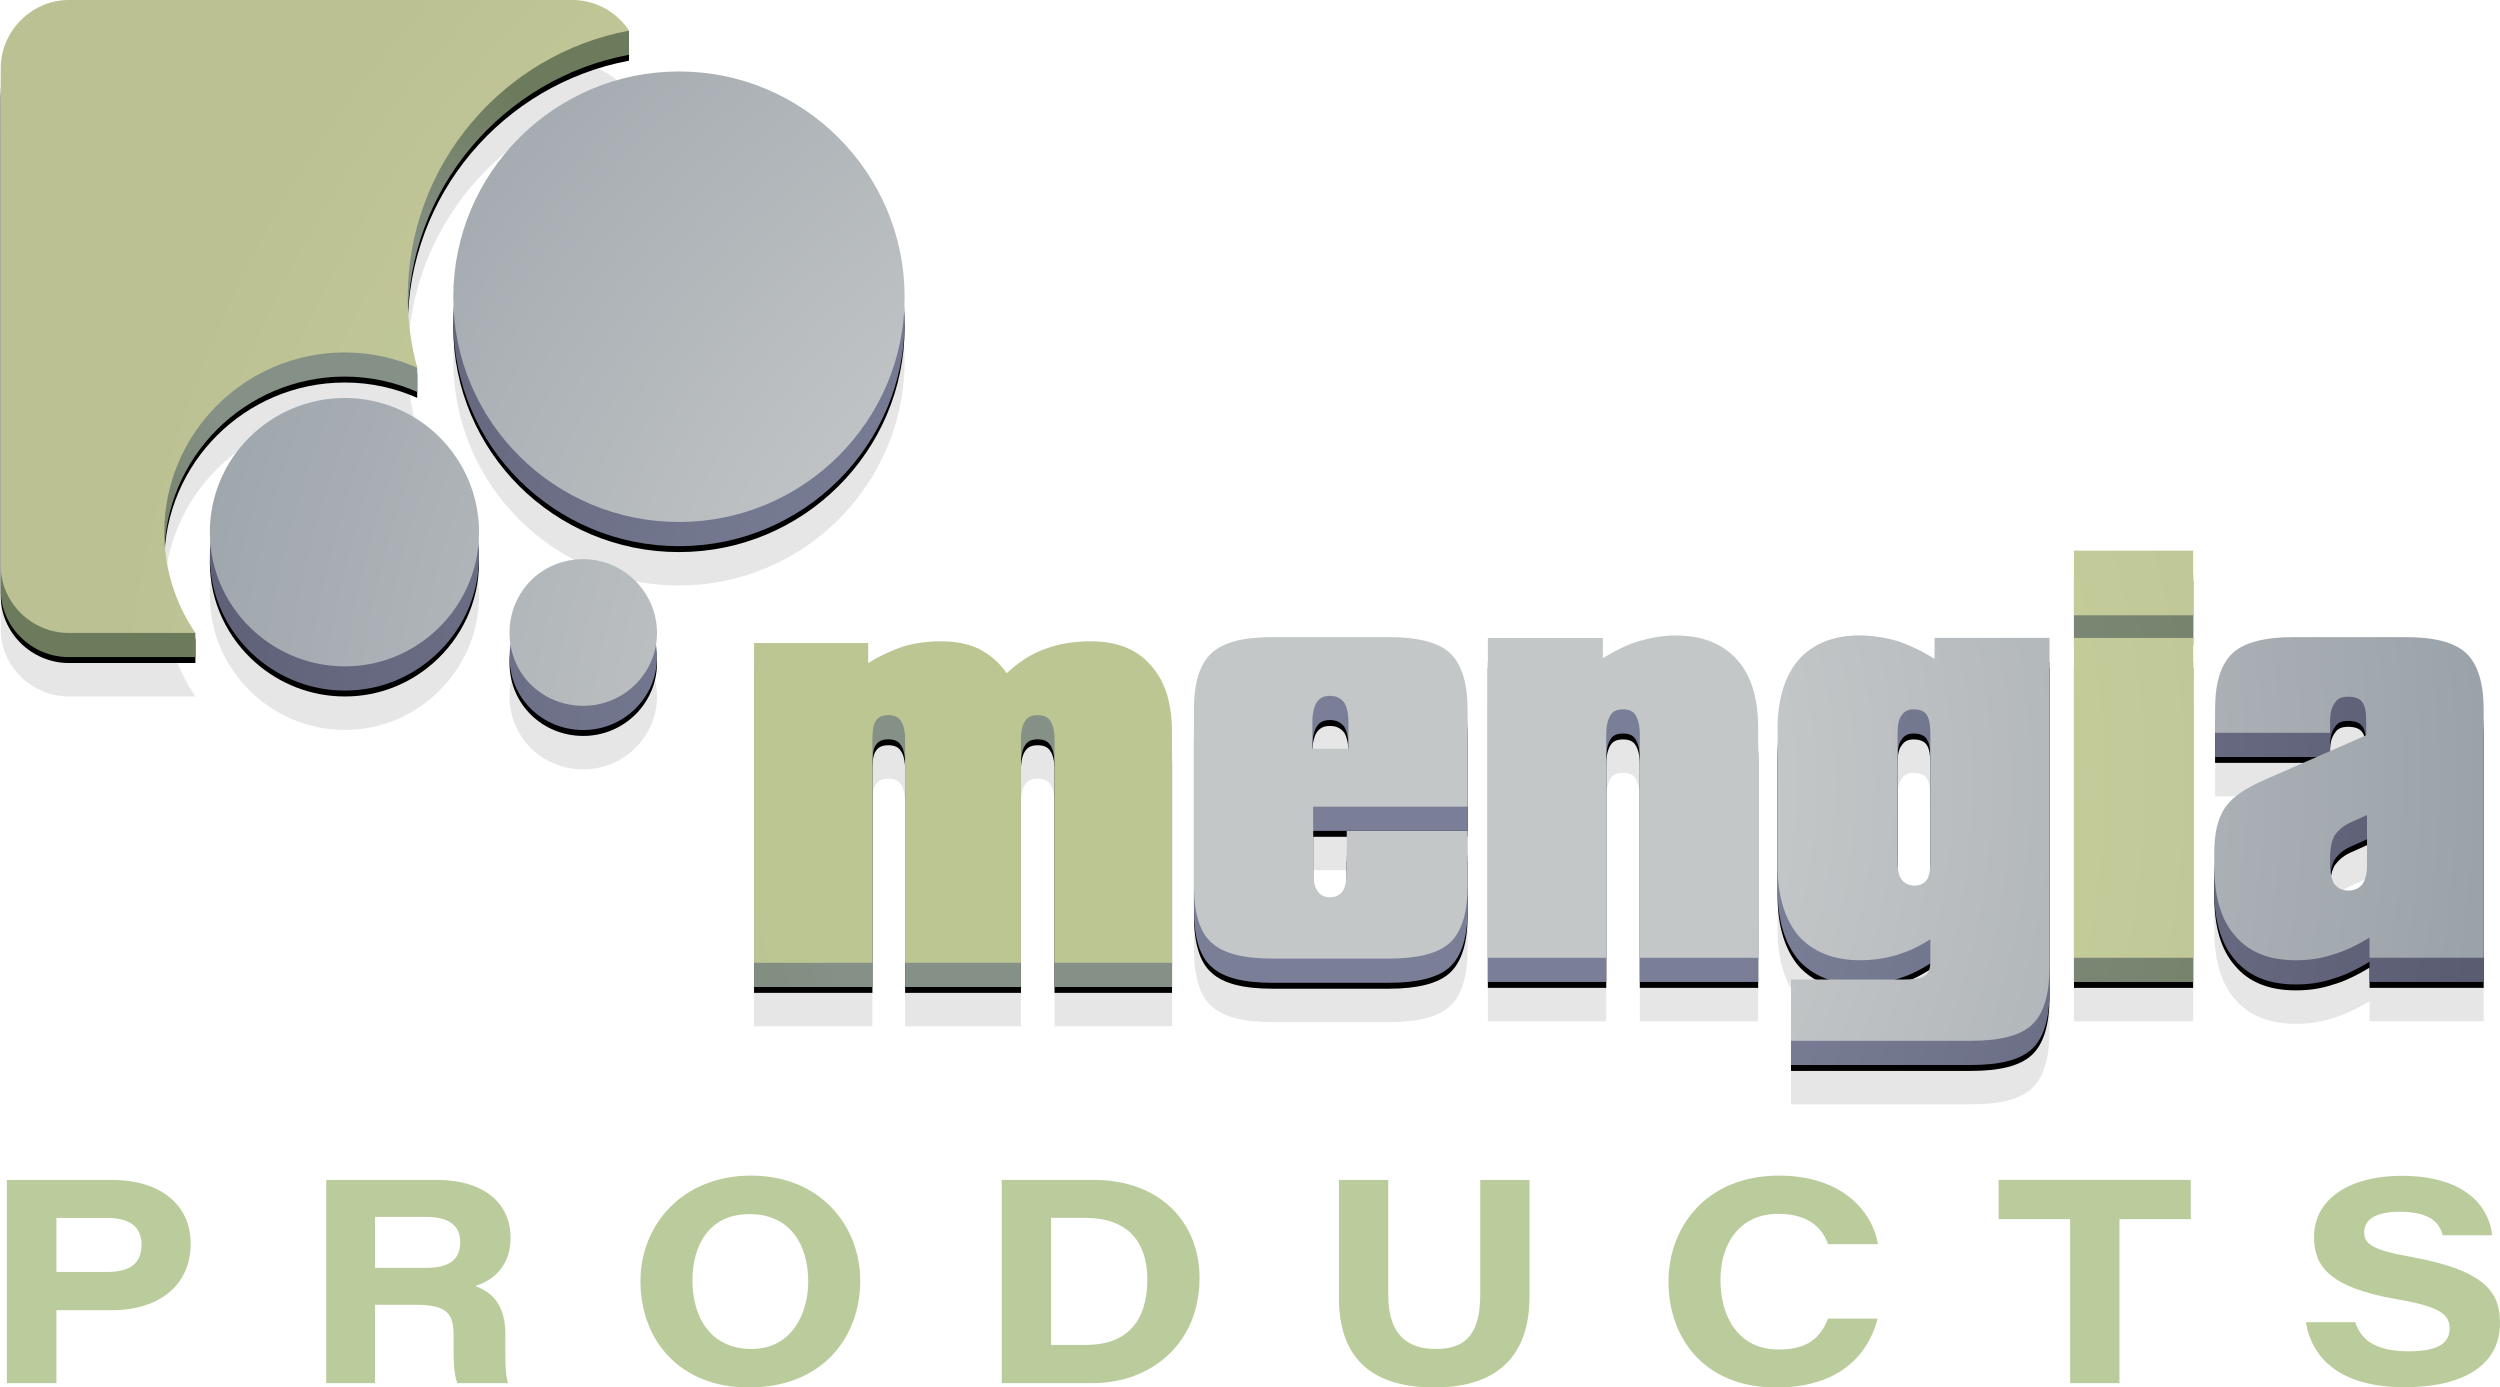 <svg xmlns="http://www.w3.org/2000/svg" xmlns:xlink="http://www.w3.org/1999/xlink" id="Layer_2" data-name="Layer 2" viewBox="0 0 857.75 476.04"><defs><style>      .cls-1 {        opacity: .1;      }      .cls-2 {        fill: url(#radial-gradient);      }      .cls-2, .cls-3, .cls-4, .cls-5, .cls-6, .cls-7, .cls-8, .cls-9, .cls-10, .cls-11, .cls-12, .cls-13, .cls-14, .cls-15, .cls-16, .cls-17, .cls-18, .cls-19, .cls-20, .cls-21, .cls-22, .cls-23 {        stroke-width: 0px;      }      .cls-3 {        fill: url(#radial-gradient-20);      }      .cls-4 {        fill: url(#radial-gradient-14);      }      .cls-5 {        fill: url(#radial-gradient-13);      }      .cls-6 {        fill: url(#radial-gradient-12);      }      .cls-7 {        fill: url(#radial-gradient-15);      }      .cls-8 {        fill: url(#radial-gradient-16);      }      .cls-9 {        fill: url(#radial-gradient-11);      }      .cls-10 {        fill: url(#radial-gradient-19);      }      .cls-11 {        fill: url(#radial-gradient-18);      }      .cls-12 {        fill: url(#radial-gradient-17);      }      .cls-13 {        fill: url(#radial-gradient-10);      }      .cls-14 {        fill: url(#radial-gradient-2);      }      .cls-15 {        fill: url(#radial-gradient-3);      }      .cls-16 {        fill: url(#radial-gradient-4);      }      .cls-17 {        fill: url(#radial-gradient-6);      }      .cls-18 {        fill: url(#radial-gradient-9);      }      .cls-19 {        fill: url(#radial-gradient-8);      }      .cls-20 {        fill: url(#radial-gradient-5);      }      .cls-21 {        fill: url(#radial-gradient-7);      }      .cls-23 {        fill: #bacc9b;      }    </style><radialGradient id="radial-gradient" cx="442.69" cy="279.09" fx="442.69" fy="279.09" r="411.3" gradientTransform="translate(-34.45 489.97) rotate(-55.78) scale(1 .99)" gradientUnits="userSpaceOnUse"><stop offset=".4" stop-color="#7a7f97"></stop><stop offset="1" stop-color="#5a5c72"></stop></radialGradient><radialGradient id="radial-gradient-2" r="411.3" xlink:href="#radial-gradient"></radialGradient><radialGradient id="radial-gradient-3" r="411.3" xlink:href="#radial-gradient"></radialGradient><radialGradient id="radial-gradient-4" r="411.3" xlink:href="#radial-gradient"></radialGradient><radialGradient id="radial-gradient-5" r="411.3" xlink:href="#radial-gradient"></radialGradient><radialGradient id="radial-gradient-6" r="411.3" xlink:href="#radial-gradient"></radialGradient><radialGradient id="radial-gradient-7" r="411.3" xlink:href="#radial-gradient"></radialGradient><radialGradient id="radial-gradient-8" cx="108.03" cy="116.87" fx="108.03" fy="116.87" r="108.18" gradientUnits="userSpaceOnUse"><stop offset=".4" stop-color="#859086"></stop><stop offset="1" stop-color="#6d7b5d"></stop></radialGradient><radialGradient id="radial-gradient-9" cx="442.69" cy="279.09" fx="442.69" fy="279.09" r="411.3" gradientTransform="translate(-34.45 489.97) rotate(-55.78) scale(1 .99)" xlink:href="#radial-gradient-8"></radialGradient><radialGradient id="radial-gradient-10" cx="442.69" cy="279.09" fx="442.69" fy="279.09" r="411.3" gradientTransform="translate(-34.45 489.97) rotate(-55.78) scale(1 .99)" xlink:href="#radial-gradient-8"></radialGradient><radialGradient id="radial-gradient-11" cx="442.69" cy="279.09" fx="442.69" fy="279.09" r="411.3" gradientTransform="translate(-34.45 489.97) rotate(-55.78) scale(1 .99)" xlink:href="#radial-gradient-8"></radialGradient><radialGradient id="radial-gradient-12" cx="442.69" cy="270.79" fx="442.69" fy="270.79" r="411.3" gradientTransform="translate(-27.67 486.29) rotate(-55.78) scale(1 .99)" gradientUnits="userSpaceOnUse"><stop offset=".4" stop-color="#c4c7c8"></stop><stop offset="1" stop-color="#9ba3aa"></stop></radialGradient><radialGradient id="radial-gradient-13" r="411.3" xlink:href="#radial-gradient-12"></radialGradient><radialGradient id="radial-gradient-14" r="411.3" xlink:href="#radial-gradient-12"></radialGradient><radialGradient id="radial-gradient-15" r="411.3" xlink:href="#radial-gradient-12"></radialGradient><radialGradient id="radial-gradient-16" r="411.3" xlink:href="#radial-gradient-12"></radialGradient><radialGradient id="radial-gradient-17" r="411.3" xlink:href="#radial-gradient-12"></radialGradient><radialGradient id="radial-gradient-18" cx="442.69" cy="270.79" fx="442.69" fy="270.79" r="411.3" gradientTransform="translate(-27.67 486.29) rotate(-55.78) scale(1 .99)" gradientUnits="userSpaceOnUse"><stop offset=".4" stop-color="#c4c7c8"></stop><stop offset=".99" stop-color="#9ba3aa"></stop></radialGradient><radialGradient id="radial-gradient-19" cx="442.69" cy="270.79" fx="442.69" fy="270.79" r="411.3" gradientTransform="translate(-27.67 486.29) rotate(-55.78) scale(1 .99)" gradientUnits="userSpaceOnUse"><stop offset=".4" stop-color="#c9d39f"></stop><stop offset="1" stop-color="#bcc193"></stop></radialGradient><radialGradient id="radial-gradient-20" cx="442.69" cy="270.79" fx="442.69" fy="270.79" r="411.3" gradientTransform="translate(-27.67 486.29) rotate(-55.78) scale(1 .99)" gradientUnits="userSpaceOnUse"><stop offset=".4" stop-color="#bbc693"></stop><stop offset="1" stop-color="#bcc193"></stop></radialGradient></defs><g id="Layer_1-2" data-name="Layer 1"><g><g><g class="cls-1"><path class="cls-22" d="m200.12,213.65c-14.19,0-25.3,11.11-25.3,25.3s11.35,25.02,25.3,25.02,25.3-11.22,25.3-25.02-11.35-25.3-25.3-25.3Z"></path><path class="cls-22" d="m118.33,158.35c-25.55,0-46.33,20.65-46.33,46.04,0,13.77,6.15,26.12,15.82,34.56,8.16,7.12,18.82,11.48,30.51,11.48s22.21-4.36,30.31-11.48c9.61-8.44,15.72-20.79,15.72-34.56,0-25.38-20.65-46.04-46.04-46.04Z"></path><path class="cls-22" d="m310.38,123.75c0-42.7-34.73-77.43-77.43-77.43s-77.43,34.73-77.43,77.43,34.73,77.14,77.43,77.14,77.43-34.61,77.43-77.14Z"></path><path class="cls-22" d="m476.47,240.39h-39.74c-10.08,0-16.99,1.73-21.03,5.47-4.03,3.74-6.05,10.08-6.05,19.3v60.48c0,9.51,2.02,16.12,6.05,19.59,4.03,3.74,10.94,5.47,21.03,5.47h39.74c9.8,0,16.99-1.73,21.02-5.47,4.03-3.74,6.05-10.38,6.05-19.59v-18.72h-41.47v14.11c0,3.16-.58,5.19-1.44,6.62-.87,1.16-2.3,2.02-4.32,2.02s-3.46-.86-4.32-2.3c-.87-1.15-1.45-3.45-1.45-6.34v-22.46h52.99v-33.41c0-8.93-2.02-15.55-6.05-19.3-4.03-3.74-11.23-5.47-21.02-5.47Zm-13.82,38.3h-12.38v-8.93c0-3.17.57-5.47,1.44-6.91,1.15-1.73,2.59-2.3,4.61-2.3,2.3,0,3.74.86,4.89,2.3.87,1.44,1.45,3.75,1.45,6.91v8.93Z"></path><path class="cls-22" d="m825.08,240.39h-38.02c-9.79,0-16.99,1.73-21.02,5.47-4.03,3.74-6.05,10.08-6.05,19.3v8.06h39.45v-3.74c0-3.17.58-5.19,1.73-6.63.87-1.44,2.3-2.01,4.61-2.01,2.02,0,3.74.58,4.61,1.73,1.15,1.44,1.44,3.75,1.44,6.91v4.6l-34.84,15.27c-6.62,2.88-11.23,6.05-13.54,9.5-2.59,3.75-3.74,8.93-3.74,15.55v4.61c0,10.37,2.3,18.43,7.2,23.91,4.61,5.47,11.52,8.35,20.73,8.35,4.62,0,8.65-.58,12.96-2.02,4.04-1.16,8.07-3.17,12.39-5.76v6.91h39.16v-85.24c0-8.93-2.02-15.55-6.05-19.3-4.03-3.74-10.95-5.47-21.02-5.47Zm-12.96,78.04c0,3.17-.58,5.48-1.73,6.91-.87,1.15-2.59,2.02-4.61,2.02-2.3,0-3.74-.87-4.9-2.3-.86-1.44-1.44-3.74-1.44-6.63v-2.3c0-3.45.58-5.76,1.44-7.48,1.16-1.73,2.88-3.45,5.48-4.61l5.76-2.59v16.99Z"></path><path class="cls-22" d="m575,239.82c-4.61,0-8.93.86-12.96,2.02-3.74,1.15-7.77,3.17-12.09,5.76v-6.91h-39.46v109.73h40.61v-76.61c0-3.17.58-5.18,1.44-6.62.87-1.44,2.3-2.01,4.32-2.01s3.46.57,4.32,2.01c.87,1.44,1.44,3.46,1.44,6.62v76.61h40.61v-78.62c0-10.37-2.3-18.14-7.2-23.61-4.9-5.47-11.81-8.35-21.02-8.35Z"></path><path class="cls-22" d="m663.74,247.88c-4.03-2.59-8.35-4.61-12.38-6.05-4.03-1.15-8.64-2.02-13.25-2.02-9.22,0-16.12,2.88-21.02,8.35-4.61,5.47-7.2,13.25-7.2,23.61v47.23c0,10.37,2.59,18.43,7.2,23.91,4.9,5.47,12.09,8.35,21.02,8.35,4.32,0,8.64-.58,12.38-1.73,4.03-1.16,7.78-2.88,11.81-5.48v7.78c0,2.3-.58,4.03-2.02,4.89-1.45.87-4.03,1.16-7.49,1.16h-38.3v21.02h61.63c10.08,0,16.99-1.73,21.02-5.48,4.03-3.74,6.05-10.37,6.05-19.87v-112.9h-39.45v7.2Zm-1.44,69.12c0,3.16-.29,5.18-1.16,6.63-.86,1.15-2.3,2.02-4.32,2.02s-3.45-.87-4.32-2.02c-1.15-1.45-1.44-3.46-1.44-6.63v-43.2c0-3.17.29-5.18,1.44-6.62.87-1.44,2.3-2.01,4.03-2.01,2.02,0,3.75.57,4.61,2.01.87,1.44,1.16,3.46,1.16,6.62v43.2Z"></path><path class="cls-22" d="m118.33,142.72c8.83,0,17.21,1.9,24.82,5.26-2.1-7.73-3.26-15.84-3.26-24.22,0-45.46,32.77-83.39,75.93-91.46-4.17-6.28-11.29-10.5-19.44-10.5H23.58C10.91,21.8.25,32.46.25,45.13v170.79c0,12.67,10.66,23.04,23.33,23.04h43.46c-6.73-9.87-10.67-21.76-10.67-34.56,0-34.01,27.8-61.68,61.96-61.68Z"></path><path class="cls-22" d="m374.2,241.83c-5.76,0-10.94.86-15.55,2.59-4.89,1.73-9.21,4.61-13.25,8.35-2.59-3.74-5.76-6.34-9.5-8.35-3.74-1.73-8.06-2.59-12.96-2.59-4.61,0-8.93.58-12.96,1.73-4.03,1.44-8.06,3.17-12.1,5.76v-6.91h-39.17v109.72h40.61v-76.6c0-2.88.29-5.19,1.15-6.34.87-1.44,2.3-2.02,4.32-2.02s3.46.58,4.32,2.02c.86,1.15,1.44,3.46,1.44,6.34v76.6h39.74v-76.6c0-2.88.58-5.19,1.44-6.34.86-1.44,2.3-2.02,4.32-2.02s3.46.58,4.32,2.02c.87,1.15,1.44,3.46,1.44,6.34v76.6h40.32v-78.62c0-10.37-2.3-17.86-7.2-23.33-4.9-5.76-11.81-8.35-20.74-8.35Z"></path><rect class="cls-22" x="711.58" y="240.68" width="40.89" height="109.73"></rect><rect class="cls-22" x="711.58" y="210.73" width="40.89" height="22.18"></rect></g><g><path class="cls-22" d="m200.12,202.18c-14.19,0-25.3,11.11-25.3,25.3s11.35,25.02,25.3,25.02,25.3-11.22,25.3-25.02-11.35-25.3-25.3-25.3Z"></path><path class="cls-22" d="m118.33,146.88c-25.55,0-46.33,20.65-46.33,46.04,0,13.77,6.15,26.12,15.82,34.56,8.16,7.12,18.82,11.48,30.51,11.48s22.21-4.36,30.31-11.48c9.61-8.44,15.72-20.79,15.72-34.56,0-25.38-20.65-46.04-46.04-46.04Z"></path><path class="cls-22" d="m310.38,112.28c0-42.7-34.73-77.43-77.43-77.43s-77.43,34.73-77.43,77.43,34.73,77.14,77.43,77.14,77.43-34.61,77.43-77.14Z"></path></g><g><path class="cls-22" d="m476.47,228.92h-39.74c-10.08,0-16.99,1.73-21.03,5.47-4.03,3.74-6.05,10.08-6.05,19.3v60.48c0,9.51,2.02,16.12,6.05,19.59,4.03,3.74,10.94,5.47,21.03,5.47h39.74c9.8,0,16.99-1.73,21.02-5.47,4.03-3.74,6.05-10.38,6.05-19.59v-18.72h-41.47v14.11c0,3.16-.58,5.19-1.44,6.62-.87,1.16-2.3,2.02-4.32,2.02s-3.46-.86-4.32-2.3c-.87-1.15-1.45-3.45-1.45-6.34v-22.46h52.99v-33.41c0-8.93-2.02-15.55-6.05-19.3-4.03-3.74-11.23-5.47-21.02-5.47Zm-13.82,38.3h-12.38v-8.93c0-3.17.57-5.47,1.44-6.91,1.15-1.73,2.59-2.3,4.61-2.3,2.3,0,3.74.86,4.89,2.3.87,1.44,1.45,3.75,1.45,6.91v8.93Z"></path><path class="cls-22" d="m825.08,228.92h-38.02c-9.79,0-16.99,1.73-21.02,5.47-4.03,3.74-6.05,10.08-6.05,19.3v8.06h39.45v-3.74c0-3.17.58-5.19,1.73-6.63.87-1.44,2.3-2.01,4.61-2.01,2.02,0,3.74.58,4.61,1.73,1.15,1.44,1.44,3.75,1.44,6.91v4.6l-34.84,15.27c-6.62,2.88-11.23,6.05-13.54,9.5-2.59,3.75-3.74,8.93-3.74,15.55v4.61c0,10.37,2.3,18.43,7.2,23.91,4.61,5.47,11.52,8.35,20.73,8.35,4.62,0,8.65-.58,12.96-2.02,4.04-1.16,8.07-3.17,12.39-5.76v6.91h39.16v-85.24c0-8.93-2.02-15.55-6.05-19.3-4.03-3.74-10.95-5.47-21.02-5.47Zm-12.96,78.04c0,3.17-.58,5.48-1.73,6.91-.87,1.15-2.59,2.02-4.61,2.02-2.3,0-3.74-.87-4.9-2.3-.86-1.44-1.44-3.74-1.44-6.63v-2.3c0-3.45.58-5.76,1.44-7.48,1.16-1.73,2.88-3.45,5.48-4.61l5.76-2.59v16.99Z"></path><path class="cls-22" d="m575,228.34c-4.61,0-8.93.86-12.96,2.02-3.74,1.15-7.77,3.17-12.09,5.76v-6.91h-39.46v109.73h40.61v-76.61c0-3.17.58-5.18,1.44-6.62.87-1.44,2.3-2.01,4.32-2.01s3.46.57,4.32,2.01c.87,1.44,1.44,3.46,1.44,6.62v76.61h40.61v-78.62c0-10.37-2.3-18.14-7.2-23.61-4.9-5.47-11.81-8.35-21.02-8.35Z"></path><path class="cls-22" d="m663.74,236.41c-4.03-2.59-8.35-4.61-12.38-6.05-4.03-1.15-8.64-2.02-13.25-2.02-9.22,0-16.12,2.88-21.02,8.35-4.61,5.47-7.2,13.25-7.2,23.61v47.23c0,10.37,2.59,18.43,7.2,23.91,4.9,5.47,12.09,8.35,21.02,8.35,4.32,0,8.64-.58,12.38-1.73,4.03-1.16,7.78-2.88,11.81-5.48v7.78c0,2.3-.58,4.03-2.02,4.89-1.45.87-4.03,1.16-7.49,1.16h-38.3v21.02h61.63c10.08,0,16.99-1.73,21.02-5.48,4.03-3.74,6.05-10.37,6.05-19.87v-112.9h-39.45v7.2Zm-1.44,69.12c0,3.16-.29,5.18-1.16,6.63-.86,1.15-2.3,2.02-4.32,2.02s-3.45-.87-4.32-2.02c-1.15-1.45-1.44-3.46-1.44-6.63v-43.2c0-3.17.29-5.18,1.44-6.62.87-1.44,2.3-2.01,4.03-2.01,2.02,0,3.75.57,4.61,2.01.87,1.44,1.16,3.46,1.16,6.62v43.2Z"></path></g><path class="cls-22" d="m215.81,12.52v8.3c-43.15,8.07-75.92,46-75.92,91.46,0,7.17,1.2,11.1,3.26,15.92v8.3c-7.61-3.36-15.99-5.26-24.82-5.26-34.17,0-61.96,27.67-61.96,61.68,0,9.01,2.36,15.46,6.57,22.57.71,1.21,3.36,3.12,4.1,3.69v8.3H23.58c-12.68,0-23.33-10.37-23.33-23.04V33.65C.25,20.98,10.9,10.32,23.58,10.32l164.74.37c7.13,0,27.49,1.83,27.49,1.83Z"></path><path class="cls-22" d="m374.2,230.36c-5.76,0-10.94.86-15.55,2.59-4.89,1.73-9.21,4.61-13.25,8.35-2.59-3.74-5.76-6.34-9.5-8.35-3.74-1.73-8.06-2.59-12.96-2.59-4.61,0-8.93.58-12.96,1.73-4.03,1.44-8.06,3.17-12.1,5.76v-6.91h-39.17v109.72h40.61v-76.6c0-2.88.29-5.19,1.15-6.34.87-1.44,2.3-2.02,4.32-2.02s3.46.58,4.32,2.02c.86,1.15,1.44,3.46,1.44,6.34v76.6h39.74v-76.6c0-2.88.58-5.19,1.44-6.34.86-1.44,2.3-2.02,4.32-2.02s3.46.58,4.32,2.02c.87,1.15,1.44,3.46,1.44,6.34v76.6h40.32v-78.62c0-10.37-2.3-17.86-7.2-23.33-4.9-5.76-11.81-8.35-20.74-8.35Z"></path><g><rect class="cls-22" x="711.58" y="229.21" width="40.89" height="109.73"></rect><rect class="cls-22" x="711.58" y="199.26" width="40.89" height="22.18"></rect></g><g><path class="cls-2" d="m200.12,200.15c-14.19,0-25.3,11.11-25.3,25.3s11.35,25.02,25.3,25.02,25.3-11.22,25.3-25.02-11.35-25.3-25.3-25.3Z"></path><path class="cls-14" d="m118.33,144.85c-25.55,0-46.33,20.65-46.33,46.04,0,13.77,6.15,26.12,15.82,34.56,8.16,7.12,18.82,11.48,30.51,11.48s22.21-4.36,30.31-11.48c9.61-8.44,15.72-20.79,15.72-34.56,0-25.38-20.65-46.04-46.04-46.04Z"></path><path class="cls-15" d="m310.38,110.25c0-42.7-34.73-77.43-77.43-77.43s-77.43,34.73-77.43,77.43,34.73,77.14,77.43,77.14,77.43-34.61,77.43-77.14Z"></path></g><g><path class="cls-16" d="m476.47,226.89h-39.74c-10.08,0-16.99,1.73-21.03,5.47-4.03,3.74-6.05,10.08-6.05,19.3v60.48c0,9.51,2.02,16.12,6.05,19.59,4.03,3.74,10.94,5.47,21.03,5.47h39.74c9.8,0,16.99-1.73,21.02-5.47,4.03-3.74,6.05-10.38,6.05-19.59v-18.72h-41.47v14.11c0,3.16-.58,5.19-1.44,6.62-.87,1.16-2.3,2.02-4.32,2.02s-3.46-.86-4.32-2.3c-.87-1.15-1.45-3.45-1.45-6.34v-22.46h52.99v-33.41c0-8.93-2.02-15.55-6.05-19.3-4.03-3.74-11.23-5.47-21.02-5.47Zm-13.82,38.3h-12.38v-8.93c0-3.17.57-5.47,1.44-6.91,1.15-1.73,2.59-2.3,4.61-2.3,2.3,0,3.74.86,4.89,2.3.87,1.44,1.45,3.75,1.45,6.91v8.93Z"></path><path class="cls-20" d="m825.08,226.89h-38.02c-9.79,0-16.99,1.73-21.02,5.47-4.03,3.74-6.05,10.08-6.05,19.3v8.06h39.45v-3.74c0-3.17.58-5.19,1.73-6.63.87-1.44,2.3-2.01,4.61-2.01,2.02,0,3.74.58,4.61,1.73,1.15,1.44,1.44,3.75,1.44,6.91v4.6l-34.84,15.27c-6.62,2.88-11.23,6.05-13.54,9.5-2.59,3.75-3.74,8.93-3.74,15.55v4.61c0,10.37,2.3,18.43,7.2,23.91,4.61,5.47,11.52,8.35,20.73,8.35,4.62,0,8.65-.58,12.96-2.02,4.04-1.16,8.07-3.17,12.39-5.76v6.91h39.16v-85.24c0-8.93-2.02-15.55-6.05-19.3-4.03-3.74-10.95-5.47-21.02-5.47Zm-12.96,78.04c0,3.17-.58,5.48-1.73,6.91-.87,1.15-2.59,2.02-4.61,2.02-2.3,0-3.74-.87-4.9-2.3-.86-1.44-1.44-3.74-1.44-6.63v-2.3c0-3.45.58-5.76,1.44-7.48,1.16-1.73,2.88-3.45,5.48-4.61l5.76-2.59v16.99Z"></path><path class="cls-17" d="m575,226.31c-4.61,0-8.93.86-12.96,2.02-3.74,1.15-7.77,3.17-12.09,5.76v-6.91h-39.46v109.73h40.61v-76.61c0-3.17.58-5.18,1.44-6.62.87-1.44,2.3-2.01,4.32-2.01s3.46.57,4.32,2.01c.87,1.44,1.44,3.46,1.44,6.62v76.61h40.61v-78.62c0-10.37-2.3-18.14-7.2-23.61-4.9-5.47-11.81-8.35-21.02-8.35Z"></path><path class="cls-21" d="m663.74,234.38c-4.03-2.59-8.35-4.61-12.38-6.05-4.03-1.15-8.64-2.02-13.25-2.02-9.22,0-16.12,2.88-21.02,8.35-4.61,5.47-7.2,13.25-7.2,23.61v47.23c0,10.37,2.59,18.43,7.2,23.91,4.9,5.47,12.09,8.35,21.02,8.35,4.32,0,8.64-.58,12.38-1.73,4.03-1.16,7.78-2.88,11.81-5.48v7.78c0,2.3-.58,4.03-2.02,4.89-1.45.87-4.03,1.16-7.49,1.16h-38.3v21.02h61.63c10.08,0,16.99-1.73,21.02-5.48,4.03-3.74,6.05-10.37,6.05-19.87v-112.9h-39.45v7.2Zm-1.44,69.12c0,3.16-.29,5.18-1.16,6.63-.86,1.15-2.3,2.02-4.32,2.02s-3.45-.87-4.32-2.02c-1.15-1.45-1.44-3.46-1.44-6.63v-43.2c0-3.17.29-5.18,1.44-6.62.87-1.44,2.3-2.01,4.03-2.01,2.02,0,3.75.57,4.61,2.01.87,1.44,1.16,3.46,1.16,6.62v43.2Z"></path></g><path class="cls-19" d="m215.81,10.49v8.3c-43.15,8.07-75.92,46-75.92,91.46,0,7.17,1.2,11.1,3.26,15.92v8.3c-7.61-3.36-15.99-5.26-24.82-5.26-34.17,0-61.96,27.67-61.96,61.68,0,9.01,2.36,15.46,6.57,22.57.71,1.21,3.36,3.12,4.1,3.69v8.3H23.58c-12.68,0-23.33-10.37-23.33-23.04V31.62C.25,18.95,10.9,8.29,23.58,8.29l164.74.37c7.13,0,27.49,1.83,27.49,1.83Z"></path><path class="cls-18" d="m374.2,228.33c-5.76,0-10.94.86-15.55,2.59-4.89,1.73-9.21,4.61-13.25,8.35-2.59-3.74-5.76-6.34-9.5-8.35-3.74-1.73-8.06-2.59-12.96-2.59-4.61,0-8.93.58-12.96,1.73-4.03,1.44-8.06,3.17-12.1,5.76v-6.91h-39.17v109.72h40.61v-76.6c0-2.88.29-5.19,1.15-6.34.87-1.44,2.3-2.02,4.32-2.02s3.46.58,4.32,2.02c.86,1.15,1.44,3.46,1.44,6.34v76.6h39.74v-76.6c0-2.88.58-5.19,1.44-6.34.86-1.44,2.3-2.02,4.32-2.02s3.46.58,4.32,2.02c.87,1.15,1.44,3.46,1.44,6.34v76.6h40.32v-78.62c0-10.37-2.3-17.86-7.2-23.33-4.9-5.76-11.81-8.35-20.74-8.35Z"></path><g><rect class="cls-13" x="711.58" y="227.18" width="40.89" height="109.73"></rect><rect class="cls-9" x="711.58" y="197.23" width="40.89" height="22.18"></rect></g><path class="cls-6" d="m200.12,191.85c-14.19,0-25.3,11.11-25.3,25.3s11.35,25.02,25.3,25.02,25.3-11.22,25.3-25.02-11.35-25.3-25.3-25.3Z"></path><path class="cls-5" d="m118.33,136.55c-25.55,0-46.33,20.65-46.33,46.04,0,13.77,6.15,26.12,15.82,34.56,8.16,7.12,18.82,11.48,30.51,11.48s22.21-4.36,30.31-11.48c9.61-8.44,15.72-20.79,15.72-34.56,0-25.38-20.65-46.04-46.04-46.04Z"></path><path class="cls-4" d="m310.38,101.95c0-42.7-34.73-77.43-77.43-77.43s-77.43,34.73-77.43,77.43,34.73,77.14,77.43,77.14,77.43-34.61,77.43-77.14Z"></path><path class="cls-7" d="m476.47,218.59h-39.74c-10.08,0-16.99,1.73-21.03,5.47-4.03,3.74-6.05,10.08-6.05,19.3v60.48c0,9.51,2.02,16.12,6.05,19.59,4.03,3.74,10.94,5.47,21.03,5.47h39.74c9.8,0,16.99-1.73,21.02-5.47,4.03-3.74,6.05-10.38,6.05-19.59v-18.72h-41.47v14.11c0,3.16-.58,5.19-1.44,6.62-.87,1.16-2.3,2.02-4.32,2.02s-3.46-.86-4.32-2.3c-.87-1.15-1.45-3.45-1.45-6.34v-22.46h52.99v-33.41c0-8.93-2.02-15.55-6.05-19.3-4.03-3.74-11.23-5.47-21.02-5.47Zm-13.82,38.3h-12.38v-8.93c0-3.17.57-5.47,1.44-6.91,1.15-1.73,2.59-2.3,4.61-2.3,2.3,0,3.74.86,4.89,2.3.87,1.44,1.45,3.75,1.45,6.91v8.93Z"></path><path class="cls-8" d="m825.08,218.59h-38.02c-9.79,0-16.99,1.73-21.02,5.47-4.03,3.74-6.05,10.08-6.05,19.3v8.06h39.45v-3.74c0-3.17.58-5.19,1.73-6.63.87-1.44,2.3-2.01,4.61-2.01,2.02,0,3.74.58,4.61,1.73,1.15,1.44,1.44,3.75,1.44,6.91v4.6l-34.84,15.27c-6.62,2.88-11.23,6.05-13.54,9.5-2.59,3.75-3.74,8.93-3.74,15.55v4.61c0,10.37,2.3,18.43,7.2,23.91,4.61,5.47,11.52,8.35,20.73,8.35,4.62,0,8.65-.58,12.96-2.02,4.04-1.16,8.07-3.17,12.39-5.76v6.91h39.16v-85.24c0-8.93-2.02-15.55-6.05-19.3-4.03-3.74-10.95-5.47-21.02-5.47Zm-12.96,78.04c0,3.17-.58,5.48-1.73,6.91-.87,1.15-2.59,2.02-4.61,2.02-2.3,0-3.74-.87-4.9-2.3-.86-1.44-1.44-3.74-1.44-6.63v-2.3c0-3.45.58-5.76,1.44-7.48,1.16-1.73,2.88-3.45,5.48-4.61l5.76-2.59v16.99Z"></path><path class="cls-12" d="m575,218.02c-4.61,0-8.93.86-12.96,2.02-3.74,1.15-7.77,3.17-12.09,5.76v-6.91h-39.46v109.73h40.61v-76.61c0-3.17.58-5.18,1.44-6.62.87-1.44,2.3-2.01,4.32-2.01s3.46.57,4.32,2.01c.87,1.44,1.44,3.46,1.44,6.62v76.61h40.61v-78.62c0-10.37-2.3-18.14-7.2-23.61-4.9-5.47-11.81-8.35-21.02-8.35Z"></path><path class="cls-11" d="m663.74,226.08c-4.03-2.59-8.35-4.61-12.38-6.05-4.03-1.15-8.64-2.02-13.25-2.02-9.22,0-16.12,2.88-21.02,8.35-4.61,5.47-7.2,13.25-7.2,23.61v47.23c0,10.37,2.59,18.43,7.2,23.91,4.9,5.47,12.09,8.35,21.02,8.35,4.32,0,8.64-.58,12.38-1.73,4.03-1.16,7.78-2.88,11.81-5.48v7.78c0,2.3-.58,4.03-2.02,4.89-1.45.87-4.03,1.16-7.49,1.16h-38.3v21.02h61.63c10.08,0,16.99-1.73,21.02-5.48,4.03-3.74,6.05-10.37,6.05-19.87v-112.9h-39.45v7.2Zm-1.44,69.12c0,3.16-.29,5.18-1.16,6.63-.86,1.15-2.3,2.02-4.32,2.02s-3.45-.87-4.32-2.02c-1.15-1.45-1.44-3.46-1.44-6.63v-43.2c0-3.17.29-5.18,1.44-6.62.87-1.44,2.3-2.01,4.03-2.01,2.02,0,3.75.57,4.61,2.01.87,1.44,1.16,3.46,1.16,6.62v43.2Z"></path><path class="cls-10" d="m118.33,120.92c8.83,0,17.21,1.9,24.82,5.26-2.1-7.73-3.26-15.84-3.26-24.22,0-45.46,32.77-83.39,75.93-91.46-4.17-6.28-11.29-10.5-19.44-10.5H23.58C10.91,0,.25,10.66.25,23.33v170.79c0,12.67,10.66,23.04,23.33,23.04h43.46c-6.73-9.87-10.67-21.76-10.67-34.56,0-34.01,27.8-61.68,61.96-61.68Z"></path><path class="cls-3" d="m374.2,220.03c-5.76,0-10.94.86-15.55,2.59-4.89,1.73-9.21,4.61-13.25,8.35-2.59-3.74-5.76-6.34-9.5-8.35-3.74-1.73-8.06-2.59-12.96-2.59-4.61,0-8.93.58-12.96,1.73-4.03,1.44-8.06,3.17-12.1,5.76v-6.91h-39.17v109.72h40.61v-76.6c0-2.88.29-5.19,1.15-6.34.87-1.44,2.3-2.02,4.32-2.02s3.46.58,4.32,2.02c.86,1.15,1.44,3.46,1.44,6.34v76.6h39.74v-76.6c0-2.88.58-5.19,1.44-6.34.86-1.44,2.3-2.02,4.32-2.02s3.46.58,4.32,2.02c.87,1.15,1.44,3.46,1.44,6.34v76.6h40.32v-78.62c0-10.37-2.3-17.86-7.2-23.33-4.9-5.76-11.81-8.35-20.74-8.35Z"></path><rect class="cls-10" x="711.58" y="218.88" width="40.89" height="109.73"></rect><rect class="cls-10" x="711.58" y="188.93" width="40.89" height="22.18"></rect></g><g><path class="cls-23" d="m2.35,404.83h36.08c16.21,0,26.99,8.2,26.99,21.92s-10.15,22.79-27.26,22.79h-18.8v25.02H2.35v-69.73Zm17.01,31.57h17.49c7.17,0,11.7-2.46,11.7-9.38,0-5.65-3.47-9.14-11.7-9.14h-17.49v18.52Z"></path><path class="cls-23" d="m128.68,447.69v26.87h-16.75v-69.73h37.97c16.08,0,25.28,7.93,25.28,19.92,0,9-5.23,14.3-12.13,16.49,2.85,1.12,10.34,3.86,10.34,16.39v3.48c0,4.78-.09,10.15.88,13.44h-17.37c-1.16-3.07-1.3-7.19-1.3-14.59v-2.29c0-7.05-2.58-9.99-12.75-9.99h-14.17Zm0-12.69h17.44c8.22,0,11.77-2.96,11.77-8.84,0-5.51-3.65-8.63-11.63-8.63h-17.58v17.48Z"></path><path class="cls-23" d="m295.14,439.45c0,19.32-12.89,36.59-38.25,36.59-23.65,0-37.15-16.16-37.15-36.51,0-19.18,14.3-36.18,37.94-36.18s37.47,17.09,37.47,36.11Zm-57.56-.13c0,13.19,6.68,23.51,20.27,23.51s19.45-11.84,19.45-23.18c0-12.35-6.02-23.09-20.13-23.09s-19.59,11.01-19.59,22.76Z"></path><path class="cls-23" d="m343.7,404.83h31.52c23.5,0,36.35,15.25,36.35,33.64,0,22.32-16.41,36.08-36.71,36.08h-31.16v-69.73Zm16.92,56.61h12.01c13.64,0,21.01-7.68,21.01-22.51,0-12.9-6.75-20.9-20.79-21.08h-12.23v43.58Z"></path><path class="cls-23" d="m476.3,404.83v39.42c0,14.83,7.78,18.58,16.35,18.58,9.12,0,15.22-3.93,15.22-18.58v-39.42h16.92v39.97c0,21.16-11.89,31.24-32.61,31.24s-32.8-9.22-32.8-30.86v-40.35h16.92Z"></path><path class="cls-23" d="m644.23,452.42c-3.23,12.24-12.94,23.63-34.83,23.63-24.91,0-36.94-17.23-36.94-36.28s13.25-36.42,37.84-36.42c21.36,0,32.01,11.88,34.04,23.53h-17.13c-1.43-3.99-5.2-10.41-17.1-10.41-13.04,0-19.82,9.93-19.82,22.66s6.19,23.88,19.92,23.88c9.92,0,14.28-3.86,16.99-10.59h17.02Z"></path><path class="cls-23" d="m710.26,418.3h-24.54v-13.47h65.93v13.47h-24.46v56.25h-16.93v-56.25Z"></path><path class="cls-23" d="m808.09,453.66c2,6.02,6.81,9.97,18.39,9.97,10.84,0,13.97-3.31,13.97-7.81,0-4.81-3.21-7.51-17.9-10.01-24.2-4.14-28.6-12-28.6-21.35,0-13.92,13.41-21.04,29.89-21.04,23.93,0,30.43,12.3,31.22,20.41h-16.94c-.99-3.45-3.31-8.08-14.81-8.08-8.06,0-12.15,2.57-12.15,7.07,0,4.03,2.87,6.06,15.96,8.4,26.49,4.76,30.64,12.75,30.64,22.87,0,12.09-9.48,21.85-32.87,21.85-21.81,0-31.64-9.73-33.75-22.29h16.96Z"></path></g></g></g></svg>